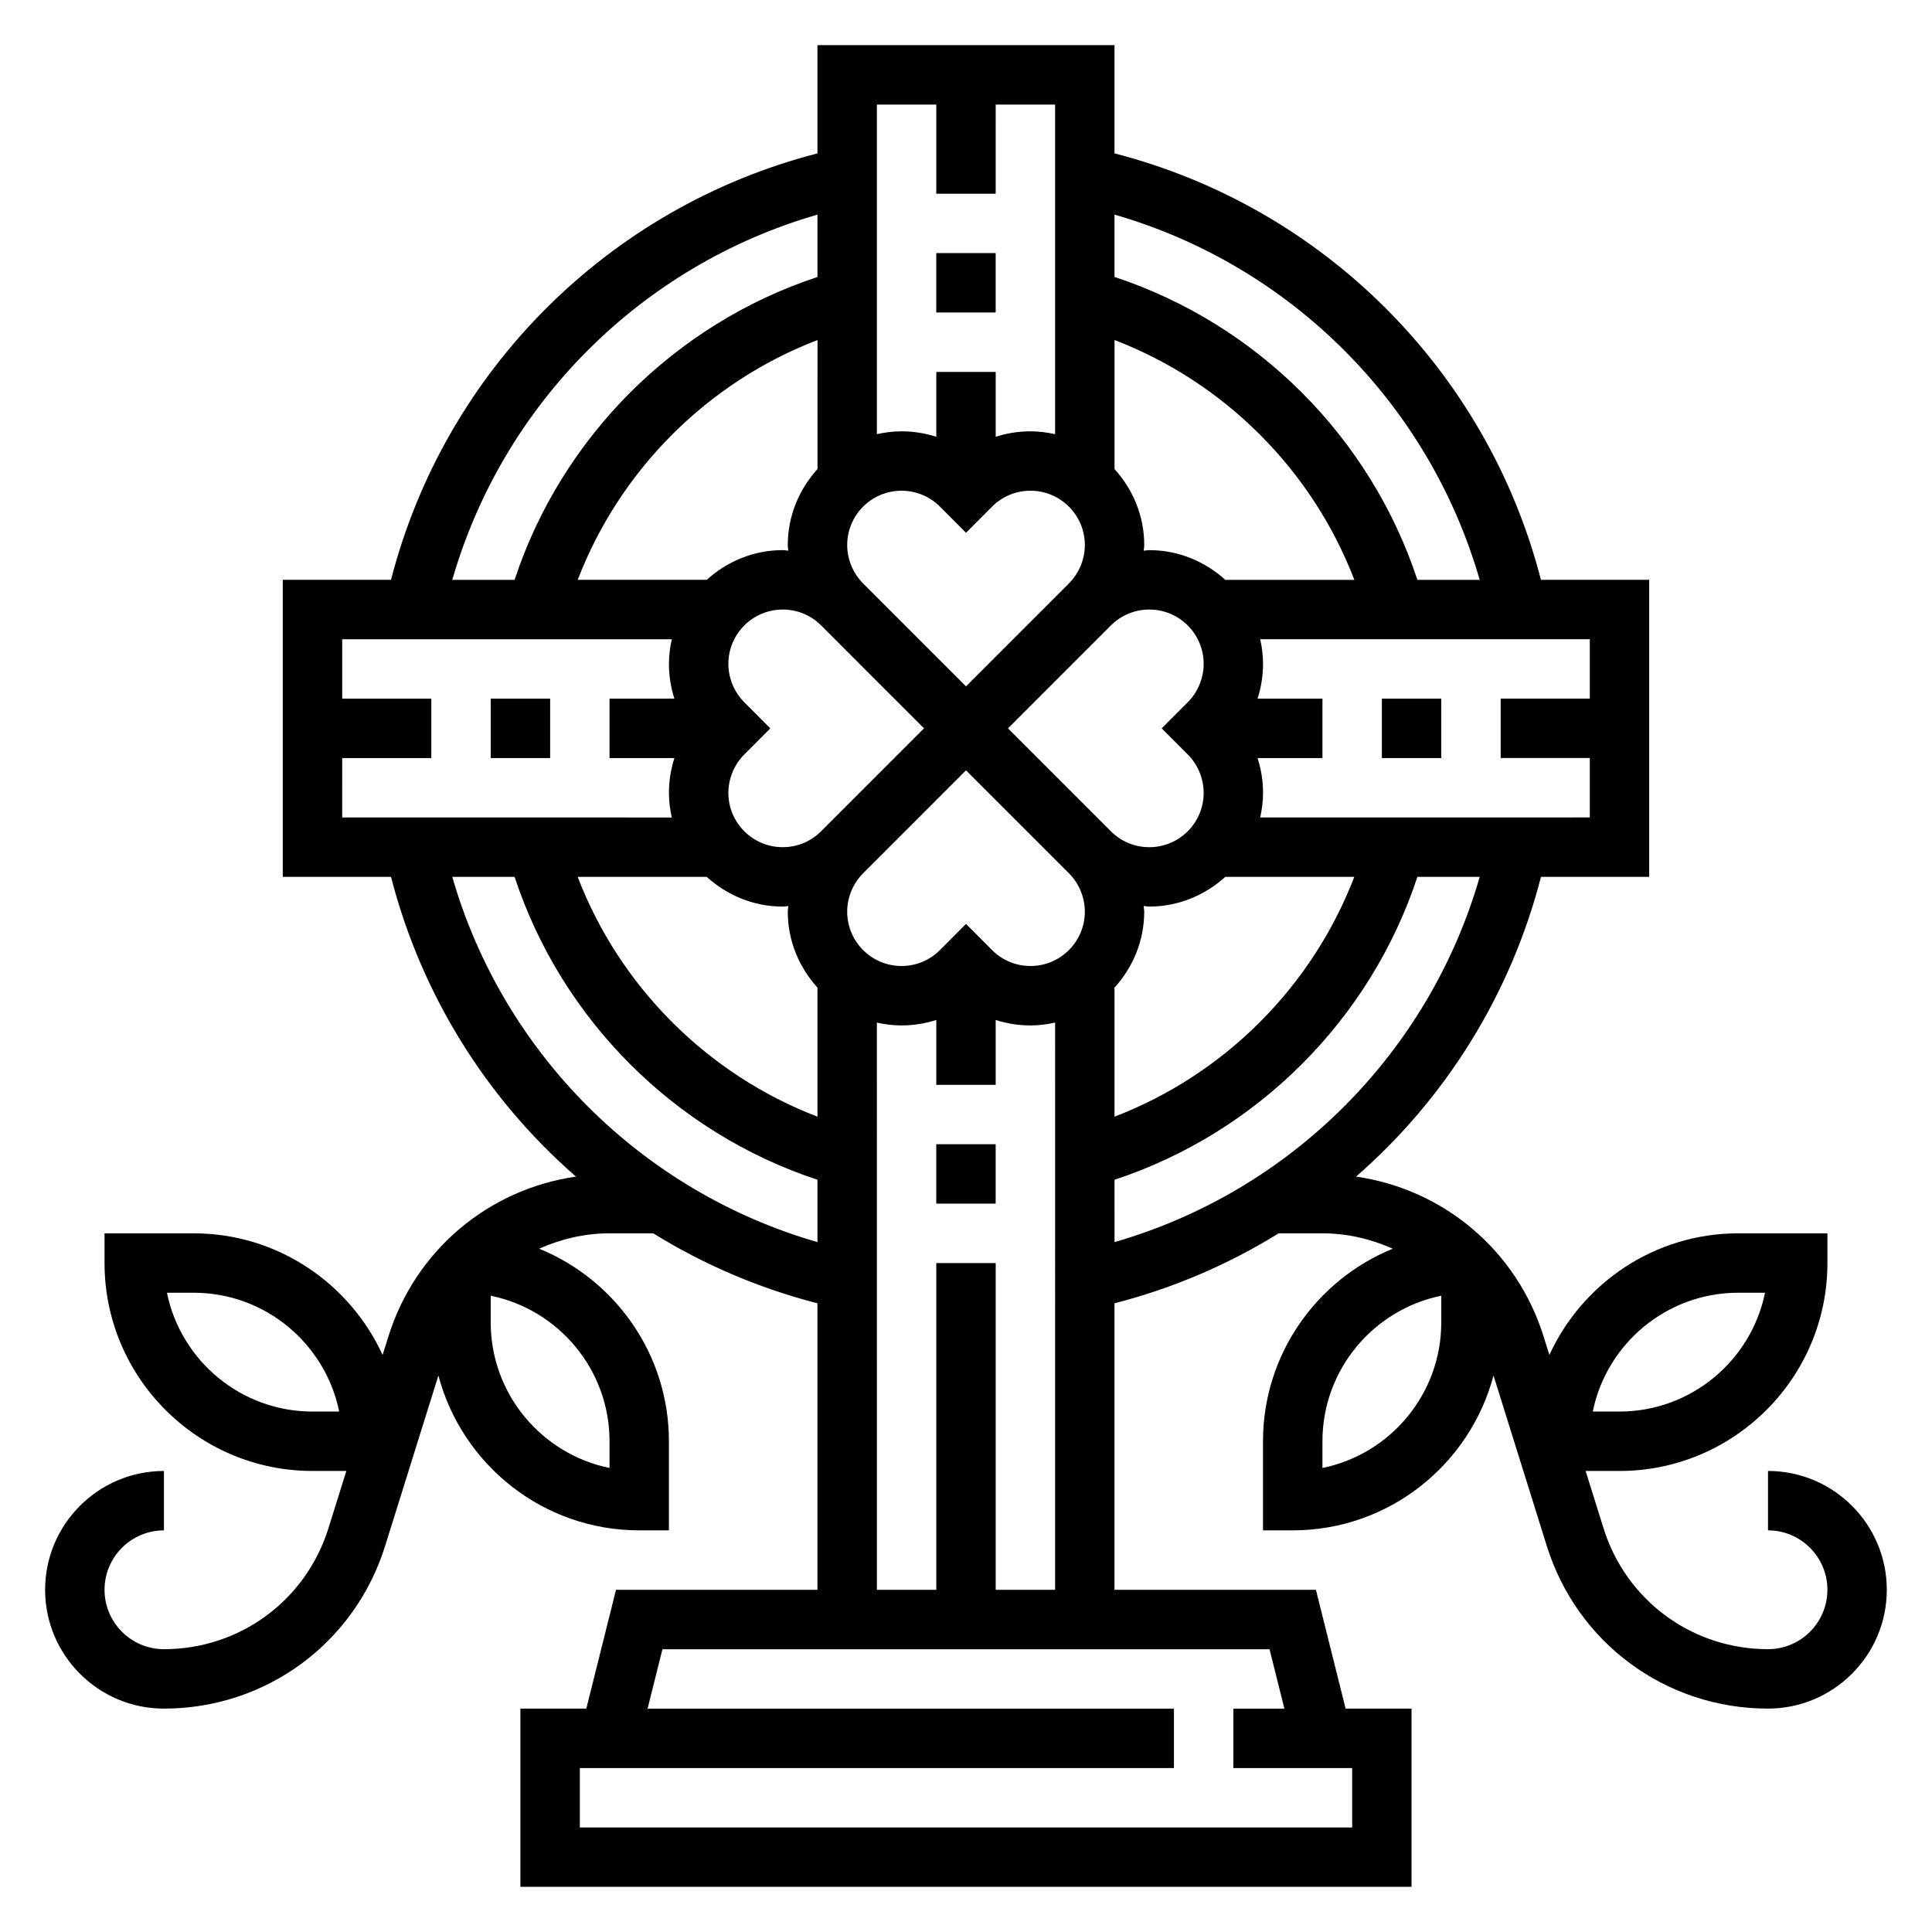 <?xml version="1.0" encoding="UTF-8"?>
<!-- Uploaded to: SVG Repo, www.svgrepo.com, Generator: SVG Repo Mixer Tools -->
<svg fill="#000000" width="800px" height="800px" version="1.1" viewBox="144 144 512 512" xmlns="http://www.w3.org/2000/svg">
 <g>
  <path d="m392.12 211.07h15.742v15.742h-15.742z"/>
  <path d="m274.05 329.15h15.742v15.742h-15.742z"/>
  <path d="m392.12 447.23h15.742v15.742h-15.742z"/>
  <path d="m510.21 329.15h15.742v15.742h-15.742z"/>
  <path d="m612.54 533.82v15.742c8.684 0 15.742 7.062 15.742 15.742 0 8.684-7.062 15.742-15.742 15.742-20.082 0-37.598-12.879-43.586-32.039l-4.75-15.188h8.977c30.387 0 55.105-24.727 55.105-55.105v-7.871h-23.617c-22.223 0-41.359 13.25-50.066 32.227l-1.527-4.879c-7.156-22.891-26.551-39.039-49.711-42.383 23.625-20.57 40.941-48.113 49.012-79.43h28.676v-78.719h-28.688c-14.254-55.359-57.645-98.758-113.01-113.01v-28.688h-78.723v28.688c-55.363 14.254-98.754 57.652-113.01 113.01h-28.688v78.719h28.688c8.07 31.324 25.387 58.867 49.012 79.43-23.16 3.344-42.555 19.492-49.711 42.383l-1.527 4.879c-8.719-18.98-27.855-32.227-50.078-32.227h-23.613v7.871c0 30.379 24.719 55.105 55.105 55.105h8.973l-4.746 15.191c-5.992 19.16-23.508 32.039-43.59 32.039-8.684 0-15.742-7.062-15.742-15.742 0-8.684 7.062-15.742 15.742-15.742v-15.742c-17.367 0-31.488 14.121-31.488 31.488 0 17.367 14.121 31.488 31.488 31.488 27 0 50.555-17.32 58.613-43.098l14.121-45.176c6.238 23.574 27.699 41.035 53.219 41.035h7.871v-23.617c0-23.051-14.25-42.816-34.387-51.027 5.742-2.555 12.023-4.074 18.645-4.074h11.594c13.305 8.25 27.938 14.531 43.508 18.547v75.918h-53.379l-7.871 31.488h-17.469v47.23h236.16v-47.23h-17.469l-7.871-31.488h-53.379v-75.918c15.578-4.008 30.203-10.297 43.508-18.547h11.594c6.621 0 12.902 1.52 18.641 4.078-20.133 8.211-34.383 27.977-34.383 51.023v23.617h7.871c25.52 0 46.98-17.461 53.215-41.043l14.121 45.176c8.062 25.781 31.617 43.102 58.617 43.102 17.367 0 31.488-14.121 31.488-31.488s-14.121-31.488-31.488-31.488zm-7.871-47.234h7.078c-3.652 17.941-19.562 31.488-38.566 31.488h-7.078c3.652-17.941 19.555-31.488 38.566-31.488zm-377.86 31.488c-19.012 0-34.914-13.547-38.566-31.488h7.078c19.012 0 34.914 13.547 38.566 31.488zm78.723 7.871v7.078c-17.941-3.66-31.488-19.555-31.488-38.566v-7.078c17.941 3.656 31.488 19.559 31.488 38.566zm259.78-196.8h-23.617v15.742h23.617v15.742l-87.348 0.004c0.469-2.102 0.754-4.273 0.754-6.516 0-3.18-0.504-6.281-1.449-9.227h17.191v-15.742h-17.191c0.945-2.945 1.449-6.047 1.449-9.227 0-2.242-0.285-4.418-0.754-6.519h87.348zm-158.39 66.645-6.918-6.941-6.91 6.934c-2.727 2.719-6.34 4.215-10.18 4.215-7.945 0-14.398-6.457-14.398-14.391 0-3.785 1.535-7.496 4.219-10.18l27.27-27.277 27.277 27.277c2.676 2.684 4.211 6.383 4.211 10.18 0 7.934-6.457 14.391-14.398 14.391-3.844 0-7.457-1.496-10.172-4.207zm-13.84-117.54 6.922 6.941 6.91-6.934c2.723-2.715 6.336-4.211 10.18-4.211 7.941 0 14.398 6.453 14.398 14.391 0 3.785-1.535 7.496-4.219 10.18l-27.27 27.273-27.277-27.277c-2.676-2.684-4.211-6.383-4.211-10.176 0-7.938 6.453-14.391 14.398-14.391 3.84 0 7.453 1.496 10.168 4.203zm-51.844 51.852c-2.676-2.684-4.211-6.383-4.211-10.176 0-7.938 6.453-14.391 14.398-14.391 3.84 0 7.461 1.496 10.18 4.211l27.266 27.277-27.27 27.277c-2.723 2.715-6.336 4.211-10.176 4.211-7.945 0-14.398-6.457-14.398-14.391 0-3.785 1.535-7.496 4.227-10.188l6.887-6.91zm69.895 6.922 27.27-27.277c2.723-2.715 6.336-4.211 10.18-4.211 7.941 0 14.398 6.453 14.398 14.391 0 3.785-1.535 7.496-4.227 10.188l-6.891 6.91 6.902 6.918c2.68 2.684 4.215 6.383 4.215 10.18 0 7.934-6.457 14.391-14.398 14.391-3.84 0-7.461-1.496-10.18-4.211zm57.586-39.359c-5.352-4.84-12.367-7.871-20.129-7.871-0.512 0-0.992 0.117-1.496 0.148 0.023-0.512 0.141-0.992 0.141-1.504 0-7.762-3.031-14.785-7.871-20.129v-34.195c29.125 11.172 52.379 34.426 63.551 63.551zm-108.08-29.355c-4.84 5.344-7.871 12.367-7.871 20.129 0 0.512 0.117 0.992 0.148 1.496-0.5-0.023-0.988-0.145-1.492-0.145-7.762 0-14.785 3.031-20.129 7.871h-34.195c11.172-29.117 34.426-52.379 63.551-63.551l-0.004 34.199zm-29.352 108.07c5.352 4.84 12.367 7.871 20.129 7.871 0.512 0 0.992-0.117 1.496-0.148-0.027 0.512-0.145 0.992-0.145 1.504 0 7.762 3.031 14.785 7.871 20.129v34.195c-29.125-11.172-52.379-34.426-63.551-63.551zm108.07 29.355c4.84-5.344 7.871-12.367 7.871-20.129 0-0.512-0.117-0.992-0.148-1.496 0.504 0.023 0.992 0.141 1.496 0.141 7.762 0 14.785-3.031 20.129-7.871h34.195c-11.164 29.117-34.418 52.379-63.543 63.551zm96.777-108.07h-16.516c-12.453-37.805-42.469-67.812-80.262-80.266v-16.523c46.664 13.453 83.332 50.121 96.777 96.789zm-144.01-125.95v23.617h15.742l0.004-23.617h15.742v87.348c-2.109-0.473-4.273-0.758-6.523-0.758-3.18 0-6.273 0.504-9.219 1.449v-17.191h-15.742v17.191c-2.945-0.945-6.047-1.449-9.219-1.449-2.242 0-4.418 0.285-6.527 0.754v-87.344zm-31.488 29.164v16.523c-37.793 12.453-67.809 42.461-80.262 80.266h-16.516c13.445-46.668 50.113-83.336 96.777-96.789zm-125.95 144.02h23.617v-15.742h-23.617v-15.742h87.348c-0.473 2.098-0.758 4.269-0.758 6.516 0 3.18 0.504 6.281 1.449 9.227l-17.191-0.004v15.742h17.191c-0.945 2.949-1.449 6.051-1.449 9.23 0 2.242 0.285 4.418 0.754 6.519l-87.344-0.004zm29.172 31.488h16.516c12.445 37.801 42.461 67.809 80.262 80.262v16.523c-46.664-13.453-83.332-50.121-96.777-96.785zm220.52 220.42h-13.531v15.742h31.488v15.742l-204.67 0.004v-15.742h157.44v-15.742l-139.49-0.004 3.938-15.742h160.89zm-76.508-31.488v-86.594h-15.742v86.594h-15.742l-0.004-150.32c2.109 0.473 4.273 0.754 6.527 0.754 3.18 0 6.273-0.504 9.219-1.449l-0.004 17.195h15.742v-17.191c2.949 0.941 6.051 1.445 9.223 1.445 2.242 0 4.418-0.285 6.527-0.754l-0.004 150.32zm31.488-108.67c37.793-12.453 67.809-42.461 80.262-80.262h16.516c-13.445 46.664-50.113 83.332-96.777 96.785zm86.59 37.816c0 19.012-13.547 34.914-31.488 38.566v-7.078c0-19.012 13.547-34.914 31.488-38.566z"/>
 </g>
</svg>